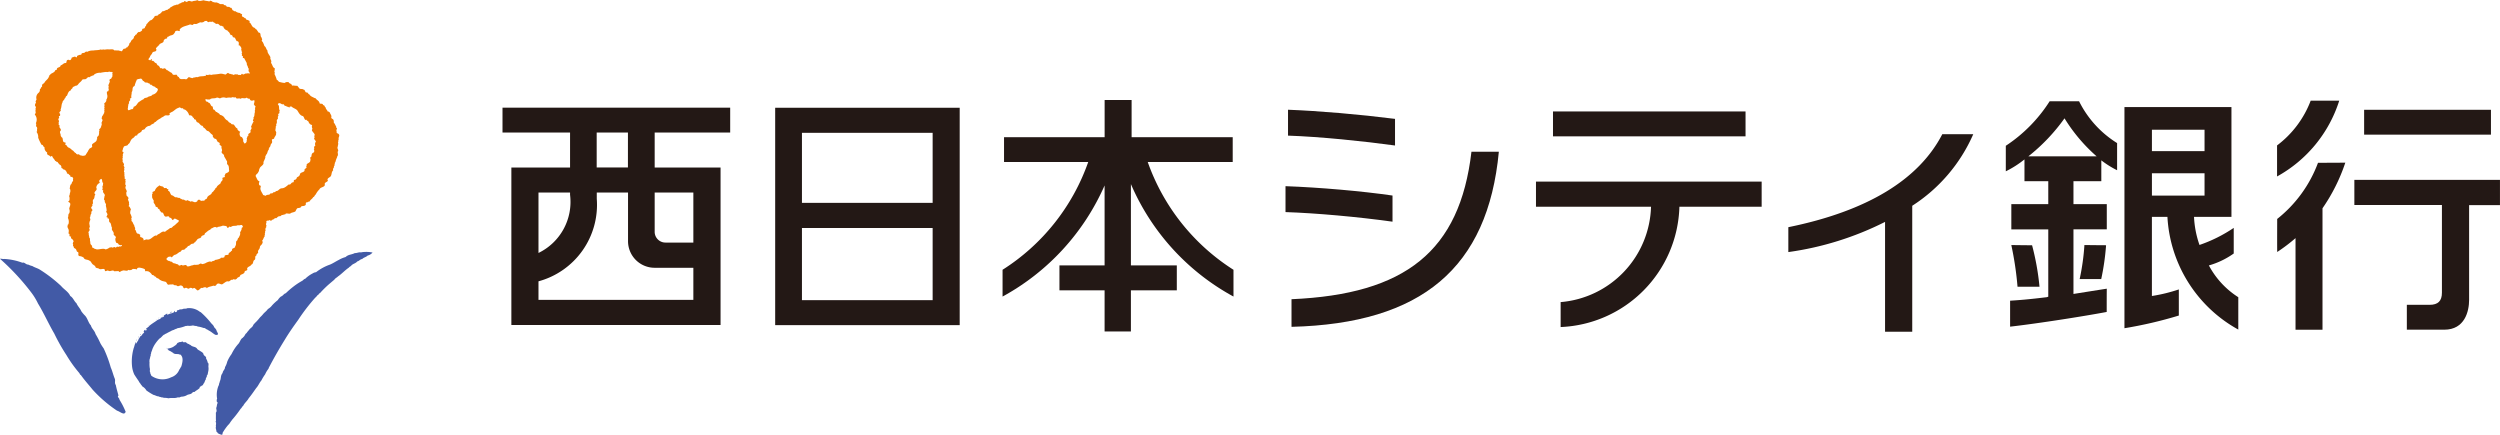 <svg xmlns="http://www.w3.org/2000/svg" xmlns:xlink="http://www.w3.org/1999/xlink" width="142.525" height="24.784" viewBox="0 0 142.525 24.784">
  <defs>
    <clipPath id="clip-path">
      <rect id="長方形_382" data-name="長方形 382" width="142.525" height="24.784" fill="none"/>
    </clipPath>
  </defs>
  <g id="グループ_848" data-name="グループ 848" transform="translate(0 0)">
    <path id="パス_238" data-name="パス 238" d="M99.067,26.164h10.519V13.771H99.067ZM100.593,15.2h7.451v3.993h-7.451Zm0,5.426h7.451v4.114h-7.451Z" transform="translate(-54.874 -7.628)" fill="#231815"/>
    <g id="グループ_847" data-name="グループ 847" transform="translate(0 0)">
      <g id="グループ_846" data-name="グループ 846" clip-path="url(#clip-path)">
        <path id="パス_239" data-name="パス 239" d="M141.29,22.458a12.017,12.017,0,0,1-4.886-6.144h4.845V14.9h-5.764V12.781h-1.538V14.9h-5.735v1.415h4.8a11.973,11.973,0,0,1-4.884,6.144c0,.223,0,1.095,0,1.527a13.317,13.317,0,0,0,5.817-6.334v4.556h-2.574v1.424h2.574v2.345h1.5V23.632h2.617V22.208h-2.617V17.573a13.26,13.26,0,0,0,5.848,6.412c0-.432,0-1.3,0-1.527" transform="translate(-70.972 -7.079)" fill="#231815"/>
        <path id="パス_240" data-name="パス 240" d="M170.7,14.545c-2.009-.255-4.338-.455-6.1-.521V15.5c1.837.062,4.3.316,6.1.563Z" transform="translate(-91.17 -7.768)" fill="#231815"/>
        <path id="パス_241" data-name="パス 241" d="M165.052,27.8v1.575c7.427-.186,11.193-3.367,11.82-9.981H175.31c-.662,5.67-3.766,8.125-10.258,8.406" transform="translate(-91.423 -10.742)" fill="#231815"/>
        <path id="パス_242" data-name="パス 242" d="M170.383,24.327c-1.755-.254-4.133-.462-6.1-.534V25.27c1.738.058,4.109.269,6.1.547Z" transform="translate(-90.996 -13.179)" fill="#231815"/>
        <rect id="長方形_380" data-name="長方形 380" width="10.977" height="1.419" transform="translate(88.536 6.354)" fill="#231815"/>
        <path id="パス_243" data-name="パス 243" d="M196.295,24.641h6.559a5.62,5.62,0,0,1-5.153,5.437V31.5a7.064,7.064,0,0,0,6.771-6.858h4.689V23.209H196.295Z" transform="translate(-108.729 -12.855)" fill="#231815"/>
        <path id="パス_244" data-name="パス 244" d="M228.546,22.456v1.415a17.582,17.582,0,0,0,5.514-1.721v6.261h1.55v-7.18a9.251,9.251,0,0,0,3.478-4.079h-1.765c-1.344,2.6-4.294,4.385-8.776,5.3" transform="translate(-126.593 -9.5)" fill="#231815"/>
        <path id="パス_245" data-name="パス 245" d="M294.543,12.863h-1.625A5.735,5.735,0,0,1,291,15.416v1.769a7.527,7.527,0,0,0,3.545-4.322" transform="translate(-161.185 -7.125)" fill="#231815"/>
        <rect id="長方形_381" data-name="長方形 381" width="7.23" height="1.417" transform="translate(134.779 6.259)" fill="#231815"/>
        <path id="パス_246" data-name="パス 246" d="M293.343,20.8a7.34,7.34,0,0,1-2.326,3.2c0,.189-.006,1.283,0,1.884a9.764,9.764,0,0,0,1.045-.79v5.223H293.6V23.392a10.243,10.243,0,0,0,1.3-2.6Z" transform="translate(-161.194 -11.518)" fill="#231815"/>
        <path id="パス_247" data-name="パス 247" d="M300.882,22.989v1.433h4.992v5c0,.471-.223.69-.7.69h-1.3c0,1.029,0,.391,0,1.418h2.133c1.171,0,1.417-1.049,1.417-1.7v-5.4h1.759V22.989Z" transform="translate(-166.66 -12.734)" fill="#231815"/>
        <path id="パス_248" data-name="パス 248" d="M260.518,12.942h-1.677a8.49,8.49,0,0,1-2.5,2.538c0,.192,0,.973,0,1.455a5.69,5.69,0,0,0,1.064-.679c0,.906,0,.924,0,1.243h1.357v1.307h-2.106v1.44h2.106v3.838l-.088.028c-1.042.126-1.52.164-2.088.2v1.48c1.655-.19,4.244-.6,5.507-.839,0-.274,0-.962.005-1.326-.436.066-1.9.3-1.9.3l0-.3V20.245h1.9v-1.44h-1.9V17.5h1.588V16.31a5.312,5.312,0,0,0,.9.564V15.326a5.9,5.9,0,0,1-2.168-2.384m-2.891,3.14a10.586,10.586,0,0,0,2.061-2.167,9.461,9.461,0,0,0,1.831,2.167Z" transform="translate(-141.99 -7.169)" fill="#231815"/>
        <path id="パス_249" data-name="パス 249" d="M267.008,33.251a13.946,13.946,0,0,0,.274-1.9s0-.023,0-.028c-.244,0-1.016-.008-1.232-.012a13.146,13.146,0,0,1-.272,1.942Z" transform="translate(-147.217 -17.342)" fill="#231815"/>
        <path id="パス_250" data-name="パス 250" d="M258.225,31.328c-.193,0-.885-.008-1.184-.013a18.489,18.489,0,0,1,.354,2.376h1.253a14.587,14.587,0,0,0-.423-2.363" transform="translate(-142.376 -17.345)" fill="#231815"/>
        <path id="パス_251" data-name="パス 251" d="M276.3,22.712a4.628,4.628,0,0,0,1.421-.682V20.57a8.262,8.262,0,0,1-1.952.973,5.589,5.589,0,0,1-.312-1.6h2.134V13.681h-6.1v3.178s0,8.856,0,9.431a23.846,23.846,0,0,0,3.1-.723V24.078a9.324,9.324,0,0,1-1.535.375V19.94h.885a7.822,7.822,0,0,0,4.04,6.427V24.522a4.839,4.839,0,0,1-1.676-1.81m-3.248-7.736h3v1.218h-3Zm0,2.48h3v1.273h-3Z" transform="translate(-150.376 -7.578)" fill="#231815"/>
        <path id="パス_252" data-name="パス 252" d="M64.22,15.18h3.851v1.994H64.725v8.977H76.651V17.175H72.895V15.18H77.2V13.764H64.22ZM68.071,18.6v.131a3.233,3.233,0,0,1-1.8,3.314V18.6Zm-1.8,6.12V23.662a4.519,4.519,0,0,0,3.323-4.706V18.6h1.782v2.776a1.517,1.517,0,0,0,1.516,1.514H75.1v1.83ZM75.1,18.6v2.853H73.507a.615.615,0,0,1-.612-.591V18.6Zm-3.73-1.43H69.589V15.18h1.782Z" transform="translate(-35.572 -7.624)" fill="#231815"/>
        <path id="パス_253" data-name="パス 253" d="M7.086,41.888c-.141.012-.274-.124-.412-.161a7.517,7.517,0,0,1-1.394-1.2c-.224-.278-.469-.546-.673-.838-.057-.007-.057-.087-.1-.125a7.4,7.4,0,0,1-.724-1.015,10.7,10.7,0,0,1-.692-1.225c-.329-.562-.588-1.156-.924-1.706A3.633,3.633,0,0,0,1.792,35,13.393,13.393,0,0,0,0,33.067c.068-.02.156.026.232.008a3.485,3.485,0,0,1,1.05.219c.1-.056.208.118.32.1a1.068,1.068,0,0,0,.241.086c.142.09.3.12.438.21a8.023,8.023,0,0,1,1.2.925c.166.2.414.324.526.574.161.089.211.289.354.414.066.163.206.287.273.451a1.709,1.709,0,0,0,.211.25c.153.163.184.4.338.564.046.185.219.3.264.488a4.441,4.441,0,0,1,.27.515,2.491,2.491,0,0,0,.191.3,7.134,7.134,0,0,1,.407,1.092c.1.226.139.429.233.651.038.127-.033.221.055.352.039.21.1.4.152.6-.1.07.059.138.057.236a4.06,4.06,0,0,1,.356.7Z" transform="translate(0 -18.313)" fill="#425aa6"/>
        <path id="パス_254" data-name="パス 254" d="M28.1,38.766c.013.121-.13.21-.133.332-.135.157-.077.309-.156.463a.813.813,0,0,1-.053.166c.015.046-.038.109-.053.166a1.37,1.37,0,0,0-.052.68c-.038.05-.018.1-.025.146.019.031.055.051.053.091-.053.092-.033.182-.079.275-.006.091.062.169-.023.28.012.161-.008.3.01.456-.055.078.025.088,0,.157.011.055-.025.116,0,.162-.039.116.021.183.025.3.02.032.069.038.072.087a.66.66,0,0,0,.24.094c.045-.016.031-.082.045-.122a3.23,3.23,0,0,1,.311-.439c.083-.064.134-.188.21-.267v-.01A6.4,6.4,0,0,0,29,41.129c.055-.031.072-.124.132-.149.086-.18.23-.274.323-.445.153-.183.3-.405.436-.592.109-.117.178-.3.285-.419a2.586,2.586,0,0,1,.212-.348,1.465,1.465,0,0,1,.2-.33l0-.025q.434-.832.929-1.63c.24-.4.5-.765.765-1.132a10.6,10.6,0,0,1,.972-1.263c.067-.038.1-.139.177-.162.019-.074.085-.077.119-.127a6.1,6.1,0,0,1,.48-.471c.105-.088.2-.17.306-.259.054-.087.141-.114.206-.183.211-.14.41-.366.618-.5.037-.058.1-.067.141-.12.1-.112.239-.113.344-.238.105-.017.173-.134.276-.132.089-.1.213-.1.312-.2a.515.515,0,0,0,.28-.174,1.782,1.782,0,0,0-.5-.029.685.685,0,0,0-.159.024c-.112-.03-.232.046-.352.037-.189.1-.364.071-.525.226a1.646,1.646,0,0,0-.392.166c-.145.07-.337.2-.5.265a2.751,2.751,0,0,0-.793.434.435.435,0,0,0-.2.072,1.7,1.7,0,0,0-.421.306c-.057,0-.108.074-.161.108a3.942,3.942,0,0,0-.507.333,4.933,4.933,0,0,0-.439.381c-.105.02-.162.153-.271.184a.781.781,0,0,0-.182.206,2.565,2.565,0,0,0-.325.3.81.81,0,0,1-.241.211c-.077.12-.193.186-.281.3a1.563,1.563,0,0,1-.161.168,3.243,3.243,0,0,1-.221.255,1.732,1.732,0,0,0-.166.177c-.044.145-.18.183-.251.3a1.083,1.083,0,0,0-.135.17c-.085.043-.105.183-.187.227-.01.039-.042.042-.064.062-.108.088-.133.251-.238.347a2.512,2.512,0,0,0-.366.559,1.976,1.976,0,0,0-.248.439,1.089,1.089,0,0,1-.125.308" transform="translate(-15.274 -17.834)" fill="#425aa6"/>
        <path id="パス_255" data-name="パス 255" d="M21.7,40.886c-.1.029-.161-.046-.236-.089a1.441,1.441,0,0,0-.146-.106c-.054-.035-.126-.068-.184-.111-.075-.012-.112-.1-.206-.084a1.3,1.3,0,0,0-.318-.081c-.035-.012-.066-.025-.1-.036-.078.011-.14-.032-.207-.025a.794.794,0,0,1-.288.012c-.032.022-.081.006-.119.019a2.175,2.175,0,0,1-.324.1c-.058.017-.127.008-.177.052a.518.518,0,0,0-.158.066.623.623,0,0,0-.189.081c-.091.042-.185.093-.27.141-.046,0-.055.048-.1.048-.1.062-.152.167-.259.223a2.158,2.158,0,0,0-.3.385,2.115,2.115,0,0,0-.107.219c-.017.074-.054.142-.075.217.013.057-.047.1-.017.146a.318.318,0,0,0-.037.112c-.017.049-.013.107-.046.147.029.04-.011.087.013.13a1.424,1.424,0,0,0,.014.342c.027.077-.027.165.026.23-.007.077.042.118.058.19a1.091,1.091,0,0,0,1.131.093.729.729,0,0,0,.465-.435c.052-.058.072-.128.119-.188.056-.2.131-.462-.017-.637-.016-.05-.079-.021-.107-.051-.093-.029-.2,0-.283-.038-.042,0-.059-.067-.106-.065a.68.68,0,0,0-.195-.112c-.039-.022-.037-.07-.082-.075a.028.028,0,0,1,0-.036.868.868,0,0,0,.331-.1c.077-.063.176-.1.217-.194.036-.054.091-.042.129-.076a.364.364,0,0,0,.183-.041c.044.109.159,0,.217.075a.283.283,0,0,0,.136.077.289.289,0,0,0,.1.054c.113.131.3.07.388.236a.721.721,0,0,0,.142.093c.066.052.2.1.211.206.03.1.176.108.146.242a.527.527,0,0,1,.09.225c.078.041.039.158.042.236a.745.745,0,0,1-.018.306c-.015.07-.013.152-.072.2v.019h-.005c.031.079-.083.108-.041.183-.073.078-.066.19-.147.265-.017.049-.039.1-.1.105-.024.041-.058.041-.094.065s-.006.066-.037.088a1.2,1.2,0,0,1-.17.124.617.617,0,0,0-.112.089c-.051-.022-.1.019-.13.046-.073.1-.228.069-.326.148a.678.678,0,0,1-.287.071.366.366,0,0,0-.1.04.617.617,0,0,1-.117,0c-.159.07-.35.009-.519.053a.975.975,0,0,0-.207-.028c-.074.009-.126-.035-.2-.025-.046-.038-.117-.016-.16-.06-.1.006-.188-.067-.288-.082a3.772,3.772,0,0,1-.405-.253.586.586,0,0,0-.232-.23c-.019-.049-.068-.083-.093-.131s-.091-.107-.107-.163c-.095-.138-.178-.259-.26-.39a1.513,1.513,0,0,1-.129-.493,2.722,2.722,0,0,1,.1-1.015c.03-.061.035-.133.064-.193,0-.034.011-.073.041-.087a.038.038,0,0,1,0-.043.024.024,0,0,1,.029-.017c.01.037-.048.044-.017.075a.043.043,0,0,0,.051-.021c.02-.081.1-.131.107-.217.012-.035.062-.064.066-.107.035-.087.147-.087.152-.189.041-.008.07-.059.1-.083a.068.068,0,0,0-.022-.052H17.5c.036-.027.051-.1.1-.1.008.014.008.03.019.042.057.007.068-.06.094-.095,0-.007-.012-.005-.018-.005-.015.017-.021.044-.053.035,0-.07.068-.079.1-.112.016-.032.074-.037.083-.082.159-.14.33-.229.49-.353.071-.033.158-.043.193-.117-.006-.011-.018,0-.029-.007v-.011c.078.018.13-.026.188-.054.01,0,.006-.016.007-.023a.027.027,0,0,1-.013-.029c.049-.037.116-.068.165-.106.008,0,.02,0,.024-.005s.009.015.017.011c.027.04-.078.067.007.054a.677.677,0,0,1,.247-.089c.048-.041.143-.025.129-.112a.136.136,0,0,1,.037-.025c.015.012.008.043-.006.055.008.032.048.011.072.018l.07-.043a.061.061,0,0,1-.012-.046c.041-.028.1-.017.134-.053.068-.029.136,0,.2-.035s.18,0,.254-.046a.991.991,0,0,1,.671.169.337.337,0,0,0,.1.059,4.9,4.9,0,0,1,.56.584c.061.091.17.151.2.266.064.078.138.132.148.24.042.025.038.09.076.129a.111.111,0,0,1-.054.084" transform="translate(-9.324 -21.797)" fill="#425aa6"/>
        <path id="パス_256" data-name="パス 256" d="M21.787,39.894c-.012-.01-.034,0-.036-.022.026-.019.061-.045.087-.025,0,.029-.029.033-.052.047" transform="translate(-12.048 -22.067)" fill="#425aa6"/>
        <path id="パス_257" data-name="パス 257" d="M21.274,44.488h-.012v-.023h.019c0,.007,0,.02-.007.023" transform="translate(-11.777 -24.629)" fill="#425aa6"/>
        <path id="パス_258" data-name="パス 258" d="M21.171,40.233c.008-.023.026-.016.047-.018-.017,0-.028.024-.047.018" transform="translate(-11.727 -22.275)" fill="#425aa6"/>
        <path id="パス_259" data-name="パス 259" d="M20.765,40.386s-.015,0-.016,0,.006-.018.016-.025c.035,0,.008.022,0,.029" transform="translate(-11.493 -22.354)" fill="#425aa6"/>
        <path id="パス_260" data-name="パス 260" d="M20.257,40.638c0-.023.016-.036.043-.029-.014.016-.017.034-.043.029" transform="translate(-11.22 -22.493)" fill="#425aa6"/>
        <path id="パス_261" data-name="パス 261" d="M20.018,40.826c-.007-.016.014-.019.024-.017-.008,0-.013.017-.024.017" transform="translate(-11.087 -22.604)" fill="#425aa6"/>
        <path id="パス_262" data-name="パス 262" d="M19.927,40.876h.025l-.025.016Z" transform="translate(-11.038 -22.641)" fill="#425aa6"/>
        <path id="パス_263" data-name="パス 263" d="M19.638,41.051l.018-.019-.005.019Z" transform="translate(-10.877 -22.728)" fill="#425aa6"/>
        <path id="パス_264" data-name="パス 264" d="M18.977,41.558c0-.007-.006-.019.005-.022l.018,0c0,.014-.016.013-.023.018" transform="translate(-10.511 -23.007)" fill="#425aa6"/>
        <path id="パス_265" data-name="パス 265" d="M18.8,41.969c-.008,0-.008,0-.012.007l.012-.018Z" transform="translate(-10.409 -23.241)" fill="#425aa6"/>
        <path id="パス_266" data-name="パス 266" d="M17.892,42.763a.014.014,0,0,0-.014-.007c0-.015.011-.023.019-.034h.024c.008.033-.015.025-.029.041" transform="translate(-9.902 -23.664)" fill="#425aa6"/>
        <path id="パス_267" data-name="パス 267" d="M17.669,43.069c-.008-.025.022-.052.029-.082l.012,0a.234.234,0,0,1-.041.078" transform="translate(-9.787 -23.811)" fill="#425aa6"/>
        <path id="パス_268" data-name="パス 268" d="M17.413,43.465l0-.005a.038.038,0,0,0,.021-.037c-.005-.007,0-.021.007-.028l.011-.012a.073.073,0,0,1-.035.082" transform="translate(-9.643 -24.03)" fill="#425aa6"/>
        <path id="パス_269" data-name="パス 269" d="M11.278.976c-.075.073-.124.178-.247.189-.042.07-.105.088-.144.166a.16.16,0,0,0-.079.138.168.168,0,0,0-.073.12c-.046.065-.184.018-.146.119-.023.061-.105.089-.143.124-.064-.044-.116.039-.163.073.013.082-.122.058-.1.137a.139.139,0,0,0-.072.062c.023.133-.18.161-.175.3-.039,0-.046.05-.083.07a.251.251,0,0,1-.1.19c0,.07-.08,0-.075.072a.249.249,0,0,1-.145.046c-.059.04-.065.132-.148.145-.04-.043-.1-.02-.142-.052-.088.014-.159-.012-.248,0-.066-.111-.246-.038-.348-.063-.108-.007-.2.04-.306,0-.046.066-.09-.016-.152.018-.111.035-.277.027-.4.05a.635.635,0,0,0-.343.078c-.045-.04-.094,0-.129.028-.027.056-.206.01-.186.1-.05.074-.157.014-.2.086-.128,0,.005.077-.117.1-.07-.1-.15.007-.233,0-.033.042-.036.157-.133.161a.11.11,0,0,0-.148.008c-.05.043,0,.121-.074.153-.127-.013-.168.106-.29.132-.009.149-.24.09-.209.234a.254.254,0,0,1-.1.044c-.02.117-.179.158-.259.217-.022.053-.113.077-.082.15-.058,0-.017.057-.056.077-.038.078-.192.184-.219.271-.084.086-.152.062-.131.219-.085.038-.05.108-.13.152a.211.211,0,0,1-.071.2.354.354,0,0,0-.128.334c.045.08-.09.13-.018.219-.035.068-.089.136-.039.214.084.068-.03.122.026.2-.055.061.029.145-.026.223-.03,0-.026.04-.026.056a.439.439,0,0,1,.053.488c.063.071-.03.153.051.214.067.078-.014.153.031.235-.017.017-.042.03-.034.058a.466.466,0,0,1,.087.322,3.113,3.113,0,0,0,.19.4c.124.005.062.1.172.14a.308.308,0,0,0,.129.286c.035,0,.015.057.015.088.035.094.136.073.18.154.045.039.074-.073.118-.007.035.11.123.151.163.259.064,0,.079.087.141.053.012.066.087.115.128.174.053,0,.074.065.091.112-.025.029.005.054.028.082.057,0,.067.095.133.066.026.05.128.06.109.128.073.015,0,.126.091.11.069.021.07.084.138.1.007.045.006.1.073.09.072-.031.075.081.107.112-.062.034.029.113-.049.148-.052.052-.033.148-.111.182-.023.02.011.066-.037.068.037.069-.05.132.015.194a.314.314,0,0,1-.021.228c.018.081-.069.145-.02.221a.791.791,0,0,1,0,.17c-.008.045-.087.063-.061.114.05-.028.056.041.094.053.052.111-.043.218-.046.334a.318.318,0,0,1,0,.247c-.085.07-.027.175-.079.26a.477.477,0,0,1,.041.333c0,.065-.087.047-.044.114-.07.093.09.209.049.313.035.052-.063.137.041.154.025.043-.025.118.04.148.022.012.057-.014.062.023a.07.07,0,0,0,.019.1.258.258,0,0,1,.123.168c-.041.03-.035.084-.052.126.067.053-.044.145.067.157-.038.11.09.09.124.169.033.047.027.139.1.14.085.068-.033.164.077.234a.494.494,0,0,1,.26.094c.043.138.227.089.317.168.113.029.124.185.23.232.026.035.091.049.112.1.009.108.149.081.213.128.1.092.34-.1.335.127.061.04.132-.054.2-.013.1.076.239-.081.332.031l.25-.012c.036.124.149-.025.21-.017.118-.064.243.062.352-.053.06.041.133.01.2-.009.038-.077.124-.025.186-.043.032.015.062.038.1.013,0-.074.063-.076.114-.087a.923.923,0,0,1,.321.085c.044.051-.008.119.079.128.049-.042.086.011.13,0a.5.5,0,0,1,.219.214c.038-.02.073.016.112.029.005.07.135.039.128.132a.323.323,0,0,1,.214.128c.041-.014.06.023.093.038l.224.057c.079.039.078.2.206.156.073-.015.146,0,.226-.017.04.092.15.024.206.083.1.083.185-.075.287.006.09.017.056.165.17.135.114-.086.151.088.267,0,.03-.049.09,0,.137-.018.027.083.082,0,.131,0a.664.664,0,0,1,.163.138c.143.028.175-.185.317-.131a.21.21,0,0,1,.213-.026l.013.042c.1-.1.261-.1.388-.153a.123.123,0,0,0,.164-.039.127.127,0,0,1,.117-.08c.106,0,.175.1.272.007.094-.05.186-.165.305-.124.091-.008.132-.128.226-.09a.119.119,0,0,1,.091-.04c.059.049.113,0,.162-.033.036-.1.194-.072.191-.2.084-.053.249-.077.248-.2.039-.077.2-.039.141-.157.015-.137.19-.126.247-.245.132-.04.063-.213.186-.271.077-.081-.026-.2.1-.24-.032-.1.144-.125.086-.232.008-.091.107-.147.108-.236,0-.115.145-.151.145-.256.049-.042-.006-.086-.014-.131.078-.066.074-.177.146-.238-.027-.067.043-.115,0-.179.053-.037-.009-.108.052-.141a.268.268,0,0,1,.006-.172c.062-.019,0-.1.05-.132-.088-.089.028-.143-.02-.232.046-.08.148-.013.2-.085.033.016.057.091.1.036.014-.063.084-.038.115-.07s.106-.089.16-.062c.059-.055.116-.128.207-.112.073-.014.1-.111.176-.062.033-.073.134-.005.153-.09.087-.023.173.02.257,0,.071-.078.207-.053.305-.138a.523.523,0,0,1,.091-.162c.073-.031.166-.008.223-.08,0-.025.022-.035.04-.046.086-.005.207-.006.232-.108-.007-.045-.012-.083.033-.106.018-.01.032.015.047,0,.044-.039.071-.035.135-.052.045-.113.152-.139.2-.244.08-.019.077-.114.145-.151a1,1,0,0,1,.214-.294c.049-.147.353-.116.3-.3-.006-.133.257-.121.154-.267.04-.1.116-.1.187-.178.07-.1.03-.244.144-.346-.036-.07.019-.131.049-.179-.043-.066.068-.086.018-.148.044-.039,0-.1.057-.135a1.118,1.118,0,0,1,.078-.236c.033-.058.015-.1.068-.15a.878.878,0,0,0-.021-.2c.1-.087-.054-.2.007-.278,0-.083.055-.17.014-.262.038-.052,0-.124.048-.178-.058-.121.125-.211-.054-.333-.043.008-.07-.041-.075-.08.026-.056-.049-.12.021-.157.03-.064-.077-.1-.037-.157-.052-.052-.068-.157-.137-.21-.007-.076.009-.149-.057-.211-.035-.021-.092-.039-.091-.1.04-.12-.07-.189-.088-.3L21.252,6.4c-.018-.016-.012-.051-.039-.042l-.039.019c-.025-.091-.135-.161-.128-.254C20.972,6.109,21,5.975,20.9,6c-.022-.133-.135-.056-.2-.108-.007-.1-.1-.166-.163-.211-.036-.038-.07-.1-.12-.09-.107-.062-.235-.091-.3-.21-.075-.007-.087-.146-.178-.105-.08-.029-.065-.182-.175-.173-.055-.06-.154,0-.22-.066l-.11-.143a2.116,2.116,0,0,1-.245-.021c-.025.029-.06-.008-.078-.023-.015-.1-.138-.063-.162-.154a.239.239,0,0,0-.242.033,1.374,1.374,0,0,1-.277-.053c-.08,0-.094-.111-.17-.118a1.728,1.728,0,0,0-.137-.346c.066-.069-.046-.144.019-.2a.989.989,0,0,1,0-.127c-.12-.026-.123-.185-.2-.281-.007-.029-.015-.072.007-.093,0-.08-.088-.163-.05-.24-.044-.129-.188-.247-.168-.386-.083-.068-.078-.208-.179-.259a1.129,1.129,0,0,0-.1-.24.1.1,0,0,1-.05-.094c.053-.037-.01-.108-.015-.161-.1-.076,0-.273-.161-.269L17.1,1.677c-.052-.005-.077-.08-.128-.1-.128-.029-.156-.2-.237-.276-.023,0-.029-.024-.037-.038.016-.031.022-.066-.011-.082-.05-.015-.079-.056-.139-.047-.049-.029-.056-.121-.128-.1-.031-.088-.145-.043-.153-.151.06-.1-.076-.08-.11-.144a.465.465,0,0,1-.268-.106C15.831.672,15.8.59,15.756.592c-.072-.058-.038-.175-.16-.149-.038-.1-.161-.011-.211-.088-.022-.085-.129-.029-.152-.1-.046-.04-.093-.007-.151-.024-.076.024-.111-.055-.188-.061-.064-.062-.157,0-.22-.051-.022,0-.056.014-.076-.007-.018-.063-.087-.041-.12-.073-.035-.006-.046.049-.08.044-.085-.035-.209-.025-.3-.067-.124.01-.258.09-.37-.012-.1.06-.2.028-.3.083-.092-.007-.177-.074-.27.008-.087.064-.147-.122-.2.026-.119-.009-.176.078-.28.095-.042.087-.137.017-.186.075-.114,0-.214.1-.308.134-.016.074-.132.071-.158.141-.1-.02-.169.091-.277.07-.066.058-.116.159-.233.182-.038.141-.222.022-.243.163m3.236,12.053c.1-.032.211-.146.322-.061.022,0,.057-.014.059-.038a1.033,1.033,0,0,0,.3-.074c.087.026.24-.006.246.127.052.021.079-.034.117-.055.032-.058.06.04.1,0,.125-.1.264-.021.391-.1.1.055.23-.084.27.066.05.062-.056.062-.059.112.014.09-.063.171-.091.252.038.1-.042.208-.083.3-.075.025-.033.148-.119.17-.054.093.009.213-.077.308.017.135-.214.082-.171.221-.009.029-.034.041-.059.056-.033.073-.17.09-.144.2-.072.031-.162,0-.223.064-.022.02-.009.045,0,.067a.238.238,0,0,1-.2.039c-.018.012-.039.022-.04.047a1.172,1.172,0,0,1-.31.085c-.045.082-.151.034-.212.114-.082-.061-.175.007-.254.024a.608.608,0,0,1-.277.1c-.1-.1-.173.069-.282.03-.078.035-.156-.021-.232.035-.12,0-.216.093-.341.055-.05-.134-.17-.03-.26-.046-.06-.082-.141.052-.214-.006-.041-.091-.147-.05-.207-.115-.114.029-.147-.091-.252-.107-.04.031-.041-.033-.08-.029-.053.021-.068-.053-.115-.035l-.051-.078a.559.559,0,0,1,.11-.116c.066-.011.154-.043.194.033.066-.06.12-.154.228-.163.123-.058.168-.139.294-.174.024-.046.058-.1.119-.1a.171.171,0,0,0,.168-.108c.073,0,.087-.079.133-.112.1.009.142-.142.263-.126a.1.1,0,0,0,.084-.07c.092-.008.07-.11.145-.118.028-.127.182-.1.248-.183.017-.146.215-.066.211-.225.069-.037.123-.1.189-.142.047-.05.143-.053.159-.126m2.41-6.339c.083.094-.1.159.033.241a.205.205,0,0,0-.079.123c-.043.056-.048.122-.087.184,0,.026.033.015.043.034,0,.079-.06.114-.074.193.081.134-.193.121-.1.257-.087.023-.064.123-.115.166.054.069-.021.126.006.191-.033.043-.073.1-.124.1-.027-.05-.112-.133-.066-.2-.037-.069-.047-.176-.145-.18a.245.245,0,0,1-.059-.242c0-.027.044-.041.015-.065-.014-.009-.025,0-.042,0-.046-.056-.12-.089-.11-.174-.105-.032-.135-.145-.207-.22l-.134-.025c-.038-.1-.163-.065-.186-.182a.465.465,0,0,1-.227-.209.435.435,0,0,0-.245-.141c-.025-.092-.112-.086-.165-.155-.105,0-.106-.152-.207-.146-.031-.057-.015-.129-.047-.176-.124-.005-.1-.213-.236-.212-.022-.087-.138-.031-.153-.12,0-.033-.034-.063,0-.083.036.022.1-.012.126.038.045-.049.111.012.144-.046.119-.063.226-.015.342-.07.072-.031.141.022.206.035a.391.391,0,0,1,.349-.025.716.716,0,0,1,.291-.014c.081-.074.167.025.248-.035.041.154.185.029.286.1.083-.085.2,0,.3-.046.082-.061.1.076.177.025.061.008.054.117.114.109.073.058.146-.046.2.012a.466.466,0,0,1-.039.2c.023.045.057.107.1.124l-.035.116c.041.075-.043.128.006.207-.061.1,0,.232-.1.321m.34,3.631c-.12-.042-.136-.178-.2-.276-.032-.118.129-.149.145-.257.062-.048.025-.117.067-.172.028-.145.2-.178.232-.319a.171.171,0,0,1,.017-.122,1.772,1.772,0,0,0,.088-.208c-.027-.066.035-.117.052-.174-.012.007-.026-.034-.01,0l.01,0c.087-.078.052-.205.151-.275-.053-.054.042-.071.015-.122.1-.06.05-.162.134-.232.055-.062.027-.145.015-.211.033-.042.085-.038.129-.062.016-.121.141-.188.112-.3.037-.053-.026-.124-.044-.188.024-.044.012-.112.033-.147-.042-.066.07-.11.012-.175a.238.238,0,0,0,.046-.17c-.011-.05-.006-.118.049-.132.024-.061-.009-.108.017-.164.066-.043-.041-.121.04-.15s0-.128.062-.17c-.086-.116.006-.246-.109-.353-.008-.045.034-.058.065-.074a.214.214,0,0,1,.141.051.25.25,0,0,0,.128.013l.034.062a.09.09,0,0,0,.1.029c.038.085.121.016.166.1.022,0,.028-.023.034-.043.037-.036.073-.015.112-.019.084.1.248.116.334.232.063.1.134.25.266.3.112.011.1.155.179.227.021.021.046-.018.057-.016.037.086.169.087.145.2.053.02.08.071.128.1.03-.018.051.019.064.046-.042.055,0,.128.017.193-.121.091.141.236.128.348a.1.1,0,0,0,0,.127c-.1.092.062.161.065.255-.065.059-.047.154-.032.227-.015.033-.083.028-.074.072s.039.085-.013.112a.222.222,0,0,1,.012.188c-.165.056-.12.164-.158.258-.12.032,0,.143-.054.213.012.116-.163.146-.212.221.053.052-.051.083-.005.139.019.094-.1.079-.112.166.037.158-.243.117-.258.255-.027.113-.087.121-.178.179,0,.066-.048.093-.1.139-.134-.024-.015.154-.142.142-.094.017-.107.163-.213.114-.128.093-.24.227-.419.225-.142.021-.175.169-.32.157-.025.071-.1.061-.16.078-.023.077-.106.041-.16.062-.044.114-.173.036-.251.118-.056.031-.087-.041-.15-.023-.075-.17-.223-.325-.138-.482-.011-.036-.029-.1-.082-.077a.162.162,0,0,1-.022-.087c-.02-.053.035-.1.019-.145M8.231,10.2l.039,0a.423.423,0,0,1,.041.195c.093.022.012.114.049.167-.09.057.005.159-.046.227-.019.042.035.054.056.075-.082.134.153.193.064.33,0,.1-.068.19.026.243-.047.108.108.184.051.288a1.306,1.306,0,0,1,.05.288c-.072.063.029.115.035.185-.013.021.053.1.03.07-.07-.026-.03.049-.073.073a.051.051,0,0,0,.029.056c.095-.035-.036.085.065.047.1.07.008.149.084.23.105.063.066.214.139.32-.072.135.131.212.088.356,0,.047.046.072.076.1s.08.087.029.129a.348.348,0,0,0,.059.275.106.106,0,0,1,.116.083c.053.02.111.07.167.022.009.02.03.04.024.06-.025.014-.054.02-.066.043-.066-.062-.129.061-.2-.007-.041.014-.079.091-.119.047s-.11.01-.153.018c-.05-.046-.11-.005-.167-.008-.057.047-.186.118-.246.1-.1-.077-.4.036-.506,0-.055-.027-.131-.021-.165-.083-.081.044-.067-.108-.107-.151-.091-.063-.063-.128-.079-.219-.033-.03.017-.192-.047-.189,0-.09-.055-.2-.032-.3-.1,0,.1-.142.039-.192-.02-.069-.025-.083.008-.11,0-.066.035-.066-.008-.1.037-.052-.047-.1,0-.147-.032-.1.109-.192.014-.293.057-.1.02-.174.1-.271-.031-.073.015-.121.056-.167,0-.047-.044-.066-.058-.107-.064-.1.111-.124.04-.225.1-.074-.008-.2.065-.285.095-.081.043-.192.114-.286,0-.036-.034-.031-.044-.05-.025-.106.088-.151.118-.232a.153.153,0,0,0-.019-.111.327.327,0,0,1,.177-.257c.041-.03.011-.054-.006-.086-.009-.077.035-.1.09-.145m4.425-4.054c.1-.092.145.073.248.012.029.022.042.106.1.072a.519.519,0,0,1,.258.33c.045.024.073-.015.112.029.1-.019.064.15.178.121a.071.071,0,0,0,0,.083c.114-.012.1.109.164.17.132.018.154.151.271.2.062-.018.072.091.121.12.1.036.129.18.234.18.1.045.141.158.238.2.012.034.063.07.032.1,0,.021.016.056.041.058,0,.064.094.086.152.1l.064.118c.023.076.119.057.145.133-.06.113.081.093.1.187-.032.09.066.183.008.27-.04.135.153.135.135.267.039.085.1.165.132.244.072.058.02.142.044.218.128.085.087.236.113.36-.006.124-.168.123-.232.2.027.05-.031.049-.025.1.067.14-.153.033-.125.172.043.114-.106.137-.1.243-.069.084-.191.126-.23.235-.016.043-.1.049-.079.108-.075.057-.1.15-.189.191-.033.163-.243.146-.277.311-.019.083-.128.06-.148.144-.034.043-.077-.006-.108.01-.072.046-.153-.031-.206-.066-.043.04-.1.044-.1.107-.012.008-.021.036-.046.018-.116.1-.219-.077-.338,0-.039-.012-.066-.062-.11-.038-.029-.1-.105,0-.156-.021s-.077-.023-.108-.063c-.08.035-.145-.044-.219-.061-.034-.078-.139.01-.17-.077-.1.053-.18-.049-.25-.091-.159,0-.12-.236-.257-.267-.029-.024.012-.037.008-.061,0-.054-.055-.026-.081-.046-.023-.116-.118-.008-.175-.067-.043-.113-.175-.059-.243-.136-.018.009-.046.017-.052.037a.488.488,0,0,0-.224.274.323.323,0,0,1-.1.048c-.069.037.012.113-.05.147a.082.082,0,0,0,.006.086c-.039.109.047.193.094.3-.071.093.091.184.091.289.021.07.106.032.134.1-.013.064.081.06.1.1-.008.06.07.1.1.166.151-.033.111.19.226.225.052.036.1-.027.152,0,.063-.034.069.051.108.08.108-.025.088.105.173.126.022,0,.02-.021.03-.033.082-.118.178.017.264.027.074.033.035.094-.008.135-.081.059-.142.141-.226.194-.085.037-.107.147-.222.128-.077.082-.21.136-.291.223-.143-.07-.248.068-.36.128-.019.01-.055-.011-.05.028-.029.022-.076.081-.119.047-.189.054-.3.3-.529.22-.021.035-.074,0-.1.044-.023-.012-.057.03-.073,0a.138.138,0,0,1,.017-.041.193.193,0,0,0-.161-.121c-.036-.022-.067-.078-.029-.114-.014-.058-.078-.056-.114-.093-.143.02-.1-.177-.2-.242.062-.081-.052-.159-.033-.241-.067-.053-.071-.179-.143-.221-.042-.05.024-.118-.042-.139.032-.015.028-.055.042-.087a1.193,1.193,0,0,0-.1-.252c.05-.059-.019-.111.047-.154.015-.074-.046-.129-.074-.2-.112-.028.029-.1-.037-.157.039-.094-.033-.168-.052-.263.092-.1-.066-.167-.094-.248A.108.108,0,0,0,9.662,11c.1-.087-.005-.191-.034-.289,0-.049.029-.113.029-.169-.077-.008-.012-.083-.036-.127.053-.053-.032-.121.023-.182,0-.041-.055-.028-.062-.057a.281.281,0,0,0-.017-.167c.04-.046-.035-.11.023-.151-.1-.091.023-.166-.037-.264.06-.04-.007-.1-.026-.155.074-.088-.05-.168-.061-.249.033-.059-.018-.12,0-.171.043-.04-.022-.1.027-.145-.047-.073.043-.129.025-.208-.029-.009-.068-.021-.066-.062.04-.062.028-.144.069-.189.029-.154.23-.052.271-.2.1-.047.106-.162.165-.235.044-.1.178-.12.212-.219.038-.035.088-.032.136-.048.008-.1.112-.11.176-.169.079-.018.067-.1.12-.137.046.008.082-.043.127-.035a.343.343,0,0,1,.311-.2c.049-.076.149-.1.222-.145.023-.029.036-.084.084-.07a.907.907,0,0,1,.277-.2c.068-.07.163-.089.234-.153.1-.069.2.021.291-.058.025-.014.012-.039,0-.058-.008-.06.057-.047.083-.085.161-.047.258-.211.422-.251M7.329,4.516c.091,0,.12-.121.211-.121.046.04.089-.053.133-.045.06-.057.152-.027.174-.1a.533.533,0,0,1,.36-.1A2.73,2.73,0,0,1,8.538,4.1c.116.034.131-.05.251.008.037-.037.06.023.1,0,.029.024.008.044-.014.063.037.069,0,.121.015.194-.062.035-.036.141-.135.137a.111.111,0,0,0-.012.144,1.954,1.954,0,0,1-.091.219c.065.078-.034.147.041.228-.053.021,0,.1-.06.114-.1,0-.044.1-.059.145a.346.346,0,0,1-.037.336c.029.1-.081.164-.129.238.087.058-.029.129.04.2-.065.059.029.129-.036.188.047.058,0,.084,0,.144.007.028-.038.019-.04.046.015.072-.1.1-.071.184-.061.034-.009.1.017.135.037.053-.038.062-.017.116-.069.052.007.149-.036.22-.05.027.012.083-.042.1,0,.064-.086.078-.091.146.056.058-.05.1.005.158-.026.071,0,.169-.089.21-.012.039-.07.094-.022.14.011.021-.029.025-.033.043.007.118-.144.166-.232.245-.056.032-.032.107-.023.151-.017.058-.084.084-.138.106a.755.755,0,0,0-.121.194c-.039.046-.059.1-.1.143-.02.1-.113.061-.178.1-.034-.046-.079,0-.113-.045-.07.047-.078-.087-.148-.049a.12.12,0,0,1-.136-.073c-.1-.029-.122-.153-.232-.174-.024-.076-.1-.077-.139-.127-.087-.011-.131-.092-.178-.162-.127,0,.02-.1-.061-.146-.194,0-.086-.219-.19-.294L6,7.839l-.063-.1c.026-.087-.089-.195-.011-.277.051-.053.005-.124-.033-.168s-.017-.1-.022-.158c-.1-.013-.005-.117-.058-.171.09-.072-.06-.137.012-.215.079-.036-.055-.134.056-.138.06-.055.012-.127-.018-.182,0-.08.131-.1.067-.19.07-.126.037-.284.116-.407-.008-.092.105-.12.112-.212.078-.035.046-.139.138-.163.048-.108.082-.272.215-.3,0-.062.057-.087.094-.123.013-.1.118-.1.193-.152.079.012.128-.062.166-.114s.152-.13.188-.2.116-.037.178-.055m2.78,1.564c-.024.045-.028.112-.075.145-.079-.013-.154.059-.234.062a.11.11,0,0,1-.035-.111c.022-.034-.012-.1.033-.131-.043-.065.032-.121.039-.183-.044-.1.127-.124.041-.223.021-.036.079-.033.091-.073-.026-.106.029-.217.016-.315.092-.1-.005-.264.142-.335.065-.043.025-.135.087-.183-.022-.07.061-.1.046-.169.062-.066.142-.054.217-.078.124-.026.11.159.215.143.033.136.195.033.244.128.087-.047.071.115.159.067a.418.418,0,0,0,.219.124c.025.028.05.078.1.07.03.025.075.063.062.112a.4.4,0,0,1-.308.271c-.063.106-.2.069-.288.154-.073.031-.177.016-.213.1a.953.953,0,0,0-.219.132c-.147.057-.166.26-.334.294m2.636-4.433c.155-.164.387-.168.564-.256a.465.465,0,0,0,.17.03c.029-.1.129-.03.2-.056s.141-.069.215-.093a.256.256,0,0,0,.259-.076c.045.008.094-.018.137.015,0-.008-.009.029.014.025.035.063.1,0,.152,0,.066.046.152-.049.179.034.08.012.108.095.2.095.108-.041.137.1.229.11.05-.026.081.046.134.027a.322.322,0,0,0,.234.236c.032.016.027.066.069.07.062.054.083.14.133.2.1-.04.086.082.131.122.144-.02.127.157.217.223.051-.013.087.025.1.072s0,.1,0,.159c.016.015.038.01.06.008.034.062.129.147.08.223.025.059.019.127.062.176-.062.033-.01.1-.012.143-.046.066.05.046.058.091-.023.019-.012.054,0,.082.023.013.041,0,.061.008l.154.288c-.025.087.066.167.069.261.1.083-.039.182.083.247-.01.039.025.076-.018.1-.034-.062-.11-.021-.148-.017-.1-.029-.177.12-.252.013-.044.008-.051.053-.079.076-.064-.03-.149.023-.189-.051-.062.033-.144-.028-.191.038-.033.01-.073-.018-.106-.032-.059.006-.118-.042-.184-.031-.059-.121-.14.027-.2.045L15.2,4.219a.439.439,0,0,0-.229-.005,3.07,3.07,0,0,1-.368.036c-.091.058-.176-.041-.263.038-.038-.028-.079,0-.122-.033-.009.014,0,.023,0,.039s-.02.051-.049.028c-.136.047-.281,0-.418.08-.087-.026-.178.029-.254.022-.052.069-.124-.005-.184,0-.115-.09-.122.09-.239.1-.122-.062-.348.074-.4-.141-.072.015-.084-.083-.131-.123-.047-.015-.1.028-.142,0-.1.038-.094-.128-.18-.121-.055-.059-.128-.061-.175-.132-.1.022-.1-.13-.213-.111a.164.164,0,0,1-.121.016c-.026-.05-.061-.024-.09-.016l-.087-.147c-.073,0-.111-.087-.148-.155-.114.013-.117-.17-.249-.116-.022-.028,0-.042,0-.067s-.01-.035-.029-.041c-.038.005-.028.057-.062.066s-.059-.033-.1-.028c-.011-.083.07-.111.087-.184s.092-.114.118-.186c.05-.149.221-.04.245-.2-.008-.046-.03-.057-.029-.1.075-.041.1-.12.18-.161.03-.139.27-.1.26-.254A.2.2,0,0,1,12,2.195c0-.009.012-.023.006-.036a.077.077,0,0,1,.091-.073c.073-.088.211-.056.285-.145.033-.043.087-.1.081-.149a.205.205,0,0,1,.2-.028c.119.041.029-.081.082-.117" transform="translate(-2.479 0)" fill="#ed7700"/>
      </g>
    </g>
  </g>
</svg>
